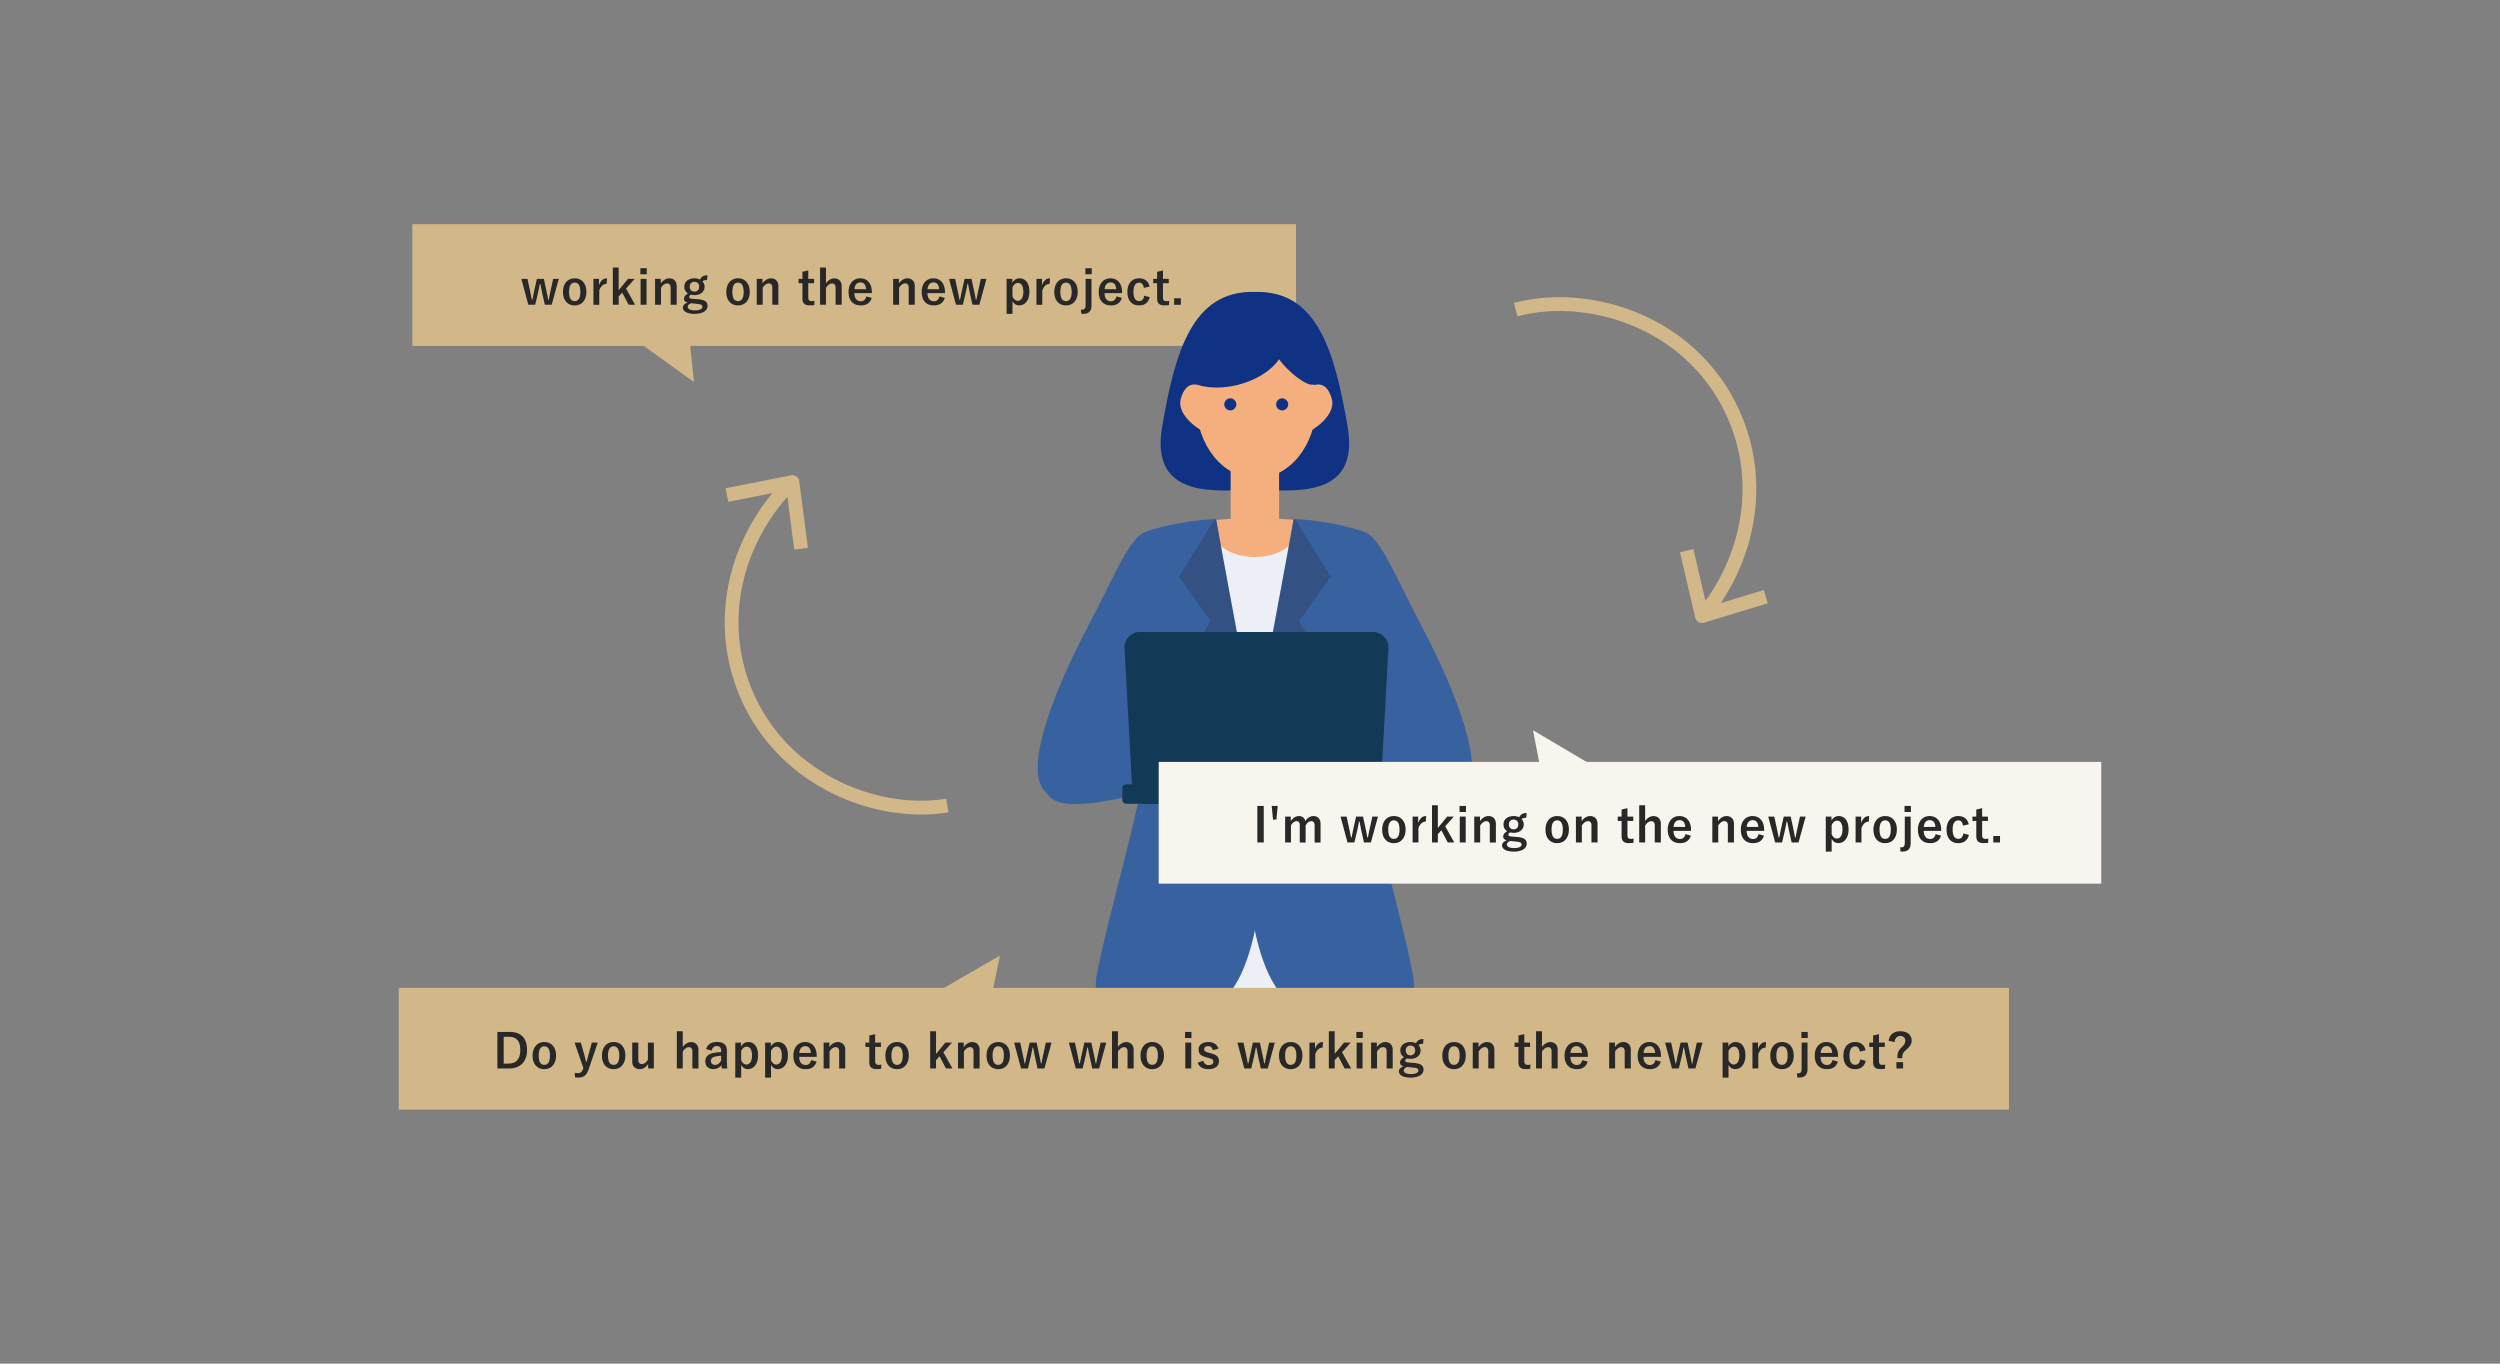 <svg width="440" height="240" fill="none" xmlns="http://www.w3.org/2000/svg"><rect width="100%" height="100%" fill="#808080" stroke="none"/><g clip-path="url(#a)"><g clip-path="url(#b)"><g clip-path="url(#c)"><path d="M228.105 39.453H72.581v21.428h155.524V39.453Z" fill="#D2B788"/><path d="M98.35 49.085h-.996l-.44 2.007c-.132.58-.224 1.12-.34 1.668h-.1c-.082-.523-.198-1.095-.323-1.66l-.431-2.015h-1.228l-.448 2.015c-.124.531-.232 1.145-.348 1.66h-.091c-.108-.506-.216-1.104-.34-1.676l-.432-2h-1.07l1.22 4.555h1.21l.482-2.033c.116-.514.224-1.07.332-1.658h.1c.115.597.215 1.136.323 1.65l.456 2.04h1.21l1.253-4.553Zm2.802-.1c-1.236 0-2.065.921-2.065 2.398 0 1.476.813 2.372 2.057 2.372s2.065-.92 2.065-2.397c0-1.477-.829-2.373-2.057-2.373Zm0 .755c.672 0 .987.58.987 1.626 0 1.062-.323 1.634-.995 1.634-.672 0-.987-.58-.987-1.634 0-1.045.323-1.626.995-1.626Zm5.68-.755c-.614 0-1.086.324-1.41 1.22v-1.12h-.979v4.554h1.029v-2.522c.29-.796.746-1.153 1.294-1.153l.066-.979Zm4.866.1h-1.17l-1.642 1.99v-3.99h-1.029v6.554h1.029v-1.46l.622-.689 1.128 2.149h1.145l-1.601-2.854 1.518-1.7Zm2.093 0h-1.045v4.554h1.045v-4.554Zm.041-1.883h-1.128v1.07h1.128v-1.07Zm2.473 1.883h-1.012v4.554h1.045v-2.986c.282-.473.697-.772 1.062-.772.406 0 .63.24.63.763v2.995h1.07v-3.285c0-.88-.547-1.369-1.302-1.369-.589 0-1.128.357-1.493.896v-.796Zm8.205-.63c-.664 0-1.02.207-1.319.746-.265-.14-.614-.216-.97-.216-1.046 0-1.784.581-1.784 1.46 0 .531.232.938.647 1.203-.489.307-.697.589-.697.946 0 .331.224.564.639.655-.506.182-.838.49-.838.887 0 .656.73 1.103 2.049 1.103 1.485 0 2.289-.588 2.289-1.385 0-.663-.381-1.061-1.576-1.178l-1.028-.082c-.523-.05-.63-.141-.63-.332 0-.158.132-.299.331-.398.183.05.398.074.589.074 1.054 0 1.792-.556 1.792-1.501 0-.332-.133-.664-.373-.912.19-.166.356-.233.812-.233l.067-.837Zm-2.289 1.144c.464 0 .829.307.829.838 0 .58-.357.888-.829.888-.482 0-.83-.307-.83-.896 0-.515.357-.83.83-.83Zm.564 3.89c.688.075.837.224.837.531 0 .324-.439.606-1.327.606-.755 0-1.252-.232-1.252-.63 0-.283.224-.498.613-.623l1.129.116Zm7.11-4.504c-1.236 0-2.066.921-2.066 2.398 0 1.476.813 2.372 2.058 2.372 1.244 0 2.065-.92 2.065-2.397 0-1.477-.83-2.373-2.057-2.373Zm0 .755c.672 0 .987.58.987 1.626 0 1.062-.324 1.634-.995 1.634-.672 0-.988-.58-.988-1.634 0-1.045.324-1.626.996-1.626Zm4.303-.655h-1.012v4.554h1.045v-2.986c.282-.473.697-.772 1.062-.772.406 0 .63.24.63.763v2.995h1.07v-3.285c0-.88-.547-1.369-1.302-1.369-.589 0-1.128.357-1.493.896v-.796Zm8.056-1.485-1.028.233v1.252h-.68v.763h.68v2.688c0 .837.406 1.21 1.269 1.21.274 0 .522-.008.813-.05l.041-.746c-.191.042-.356.05-.531.05-.381 0-.564-.2-.564-.655v-2.497h1.021v-.763h-1.021V47.6Zm3.118-.514h-1.045v6.553h1.045v-2.97c.282-.473.697-.78 1.062-.78.407 0 .631.233.631.764v2.986h1.07v-3.285c0-.87-.548-1.36-1.303-1.36-.572 0-1.095.348-1.46.862v-2.77Zm8.072 4.504v-.216c0-1.543-.87-2.389-2.032-2.389-1.227 0-2.065.921-2.065 2.406 0 1.493.796 2.364 2.157 2.364 1.011 0 1.634-.448 1.916-1.319l-.946-.274c-.158.598-.489.863-.962.863-.755 0-1.137-.572-1.145-1.435h3.077Zm-3.06-.689c.05-.73.415-1.194 1.045-1.194.622 0 .945.431.995 1.194h-2.04Zm7.822-1.816h-1.012v4.554h1.045v-2.986c.282-.473.697-.772 1.061-.772.407 0 .631.24.631.763v2.995h1.07v-3.285c0-.88-.548-1.369-1.302-1.369-.589 0-1.128.357-1.493.896v-.796Zm8.105 2.505v-.216c0-1.543-.871-2.389-2.032-2.389-1.228 0-2.066.921-2.066 2.406 0 1.493.797 2.364 2.157 2.364 1.012 0 1.634-.448 1.916-1.319l-.946-.274c-.157.598-.489.863-.962.863-.755 0-1.136-.572-1.144-1.435h3.077Zm-3.061-.689c.05-.73.415-1.194 1.045-1.194.622 0 .946.431.996 1.194h-2.041Zm10.368-1.816h-.996l-.439 2.007c-.133.58-.224 1.12-.34 1.668h-.1a29.46 29.46 0 0 0-.323-1.66l-.432-2.015h-1.227l-.448 2.015c-.125.531-.232 1.145-.349 1.66h-.091c-.108-.506-.215-1.104-.34-1.676l-.431-2h-1.07l1.219 4.555h1.211l.481-2.033c.116-.514.224-1.07.332-1.658h.099c.117.597.216 1.136.324 1.65l.456 2.04h1.211l1.253-4.553Zm4.546 0h-1.004v6.154h1.037V53c.265.481.647.746 1.194.746.979 0 1.784-.854 1.784-2.413 0-1.56-.738-2.348-1.734-2.348-.497 0-.97.274-1.277.772v-.672Zm.033 1.485c.232-.531.597-.772.979-.772.522 0 .929.465.929 1.56 0 1.103-.44 1.584-.987 1.584-.382 0-.714-.282-.921-.763v-1.61Zm6.605-1.585c-.614 0-1.086.324-1.41 1.22v-1.12h-.979v4.554h1.029v-2.522c.29-.796.746-1.153 1.294-1.153l.066-.979Zm2.817 0c-1.236 0-2.065.921-2.065 2.398 0 1.476.813 2.372 2.057 2.372s2.065-.92 2.065-2.397c0-1.477-.829-2.373-2.057-2.373Zm0 .755c.672 0 .987.58.987 1.626 0 1.062-.323 1.634-.995 1.634-.672 0-.987-.58-.987-1.634 0-1.045.323-1.626.995-1.626Zm4.485-.655h-1.037v4.603c0 .598-.199.805-.597.805-.066 0-.149-.008-.224-.025l.067.747c.132.008.224.024.323.024.962 0 1.468-.472 1.468-1.484v-4.67Zm.042-1.883h-1.12v1.07h1.12v-1.07Zm5.33 4.388v-.216c0-1.543-.871-2.389-2.032-2.389-1.228 0-2.066.921-2.066 2.406 0 1.493.796 2.364 2.157 2.364 1.012 0 1.634-.448 1.916-1.319l-.946-.274c-.157.598-.489.863-.962.863-.755 0-1.136-.572-1.145-1.435h3.078Zm-3.061-.689c.05-.73.415-1.194 1.045-1.194.622 0 .946.431.996 1.194h-2.041Zm7.912-.464c-.199-.929-.863-1.452-1.842-1.452-1.269 0-2.065.913-2.065 2.398 0 1.484.771 2.372 2.065 2.372.979 0 1.643-.506 1.867-1.452l-.971-.265c-.099.63-.381.954-.871.954-.672 0-1.02-.573-1.02-1.626 0-1.045.348-1.617 1.02-1.617.423 0 .705.29.805.92l1.012-.232Zm2.353-2.837-1.028.233v1.252h-.68v.763h.68v2.688c0 .837.406 1.21 1.269 1.21.274 0 .522-.008.813-.05l.041-.746c-.191.042-.356.05-.531.05-.381 0-.564-.2-.564-.655v-2.497h1.021v-.763h-1.021V47.6Zm3.152 4.894h-1.187v1.145h1.187v-1.145Z" fill="#282828"/><path d="m122.137 67.237-9.881-7.115 8.634-4.997 1.247 12.112Z" fill="#D2B788"/><mask id="d" style="mask-type:luminance" maskUnits="userSpaceOnUse" x="177" y="48" width="88" height="132"><path d="M264.059 48.406h-86.402v131.332h86.402V48.406Z" fill="#fff"/></mask><g mask="url(#d)"><path d="M232.819 93.313h-23.925v86.41h23.925v-86.41Z" fill="#EDEFF6"/><path d="M237.181 75.083c-2.276-13.212-5.325-23.917-16.149-23.705h-.348c-10.843-.193-13.873 10.512-16.149 23.724-2.277 13.174 10.342 11.149 16.323 11.072 5.981.057 18.6 2.102 16.323-11.072v-.02Z" fill="#0F3284"/><path d="M231.643 71.168c0 7.194-4.727 13.02-10.535 13.02s-10.535-5.826-10.535-13.02c0-7.195 4.727-13.02 10.535-13.02s10.535 5.825 10.535 13.02Z" fill="#F5AF7E"/><path d="M224.175 78.284c-.771 2.797-1.948 1.06-7.583-.386-5.634-1.446-9.551-4.88-8.779-7.676.772-2.797 2.624-3.974 6.753 0 5.635 5.42 10.381 5.265 9.609 8.062Z" fill="#F5AF7E"/><path d="M218.039 78.284c.772 2.797 1.949 1.06 7.583-.386 5.635-1.446 9.551-4.88 8.78-7.676-.772-2.797-2.625-3.974-6.754 0-5.634 5.42-10.38 5.265-9.609 8.062Z" fill="#F5AF7E"/><path d="M225.122 77.898h-8.529v16.51h8.529v-16.51Z" fill="#F5AF7E"/><path d="M212.851 91.571c0 4.147 3.589 6.462 8.008 6.462 4.418 0 8.007-2.315 8.007-6.462l-7.93-.54-8.085.54Z" fill="#F5AF7E"/><path d="M217.596 71.17c0 .579-.483 1.061-1.062 1.061a1.07 1.07 0 0 1-1.061-1.06c0-.58.483-1.062 1.061-1.062.579 0 1.062.483 1.062 1.061ZM226.723 71.17a1.07 1.07 0 0 1-1.061 1.061 1.07 1.07 0 0 1-1.062-1.06c0-.58.482-1.062 1.062-1.062a1.07 1.07 0 0 1 1.061 1.061ZM210.921 67.774c4.554 1.35 11.423-.56 14.201-4.552 1.312 1.91 4.747 4.86 6.136 4.456.772-3.78-2.605-10.686-10.593-10.686-10.091 0-9.705 10.377-9.744 10.763v.02Z" fill="#0F3284"/><path d="M241.483 94.521c-1.872-1.967-12.252-3.337-13.834-3.124-2.257 13.385-8.625 44.439-8.625 51.768 0 7.33.559 35.143 12.291 34.429 11.712-.713 16.651-1.832 17.5-3.819.849-1.986-8.336-33.31-8.046-36.685.29-3.395 5.499-37.496.714-42.588v.02Z" fill="#37629F"/><path d="m227.821 91.148 6.387 10.339-5.557 7.831 2.836 4.725s-11.673 31.478-12.098 32.597c-.424-10.165 8.412-55.492 8.412-55.492h.02Z" fill="#231815" style="mix-blend-mode:multiply" opacity=".2"/><path d="M200.231 94.521c1.872-1.967 12.253-3.337 13.835-3.124 2.257 13.385 8.625 44.439 8.625 51.768 0 7.33-.56 35.143-12.291 34.429-11.712-.713-16.652-1.832-17.501-3.819-.848-1.986 8.336-33.31 8.046-36.685-.289-3.395-5.498-37.496-.714-42.588v.02Z" fill="#37629F"/><path d="m213.898 91.148-6.387 10.339 5.557 7.831-2.836 4.725s11.673 31.478 12.097 32.597c.425-10.165-8.412-55.492-8.412-55.492h-.019Z" fill="#231815" style="mix-blend-mode:multiply" opacity=".2"/><path d="M183.965 139.314c-3.897-3.645 1.408-17.436 7.274-28.585 5.962-11.321 7.872-17.455 11.809-17.416 2.836 0 4.978 18.092 1.852 23.299-3.126 5.227-12.021 31.054-20.935 22.683v.019Z" fill="#37629F"/><path d="M184.176 134.879c2.315-8.66 19.43-7.06 25.47-6.654.173 2.468.81 6.943 1.543 8.833-18.755 4.842-29.694 7.792-27.032-2.179h.019ZM257.747 139.314c3.898-3.645-1.408-17.436-7.274-28.585-5.962-11.321-7.872-17.455-11.808-17.416-2.837 0-4.978 18.092-1.852 23.299 3.125 5.227 12.021 31.054 20.934 22.683v.019Z" fill="#37629F"/><path d="M257.536 134.879c-2.316-8.66-19.43-7.06-25.469-6.654-.175 2.468-.811 6.943-1.544 8.833 18.754 4.842 29.695 7.792 27.031-2.179h-.018Z" fill="#37629F"/><path d="M244.048 138.039h-45.825a.694.694 0 0 0-.694.694v2.045c0 .383.311.694.694.694h45.825a.695.695 0 0 0 .695-.694v-2.045a.694.694 0 0 0-.695-.694Z" fill="#123955"/><path d="M240.288 141.47h-38.281c-1.448 0-2.664-1.138-2.74-2.584l-1.351-24.766a2.75 2.75 0 0 1 2.74-2.893h40.963a2.748 2.748 0 0 1 2.739 2.893l-1.35 24.766a2.734 2.734 0 0 1-2.74 2.584h.02Z" fill="#123955"/></g><path d="M144.251 135.566c-7.512-4.852-12.441-12.364-13.88-21.152-.9-5.496-.253-11.253 1.873-16.648a34.668 34.668 0 0 1 6.34-10.308l1.208 9.273 2.403-.312-1.528-11.723a1.204 1.204 0 0 0-.495-.833 1.208 1.208 0 0 0-.943-.207l-11.524 2.282.473 2.392 7.769-1.538a37.297 37.297 0 0 0-5.956 10.071c-2.288 5.806-2.983 12.01-2.011 17.942 1.552 9.478 6.866 17.58 14.964 22.812 7.18 4.64 16.145 6.643 23.981 5.359l-.394-2.406c-7.262 1.189-15.591-.682-22.28-5.004ZM289.742 58.442c7.957 4.083 13.607 11.068 15.912 19.67 1.442 5.38 1.369 11.172-.21 16.751a34.67 34.67 0 0 1-5.285 10.886l-2.123-9.106-2.36.549 2.684 11.513a1.215 1.215 0 0 0 1.534.893l11.241-3.416-.708-2.334-7.579 2.303a37.287 37.287 0 0 0 4.927-10.614c1.7-6.003 1.775-12.246.219-18.053-2.485-9.277-8.578-16.81-17.155-21.213-7.605-3.903-16.725-5.006-24.394-2.95l.631 2.355c7.107-1.905 15.581-.87 22.666 2.766Z" fill="#D2B788"/><path d="M369.823 134.094H203.931v21.428h165.892v-21.428Z" fill="#F8F5EE"/><path d="M222.42 141.843h-1.128v6.436h1.128v-6.436Zm2.458 0h-1.054l.224 2.405h.597l.233-2.405Zm2.299 1.883h-.995v4.553h1.028v-2.986c.233-.464.631-.771.987-.771.365 0 .564.24.564.763v2.994h1.029v-2.986c.216-.456.597-.771.954-.771.406 0 .63.249.63.763v2.994h1.045v-3.284c0-.88-.506-1.369-1.244-1.369-.589 0-1.086.348-1.443.888-.116-.531-.514-.888-1.12-.888-.589 0-1.078.348-1.435.896v-.796Zm15.348 0h-.995l-.44 2.007c-.133.58-.224 1.12-.34 1.667h-.1a29.547 29.547 0 0 0-.323-1.659l-.431-2.015h-1.228l-.448 2.015c-.124.531-.232 1.145-.348 1.659h-.092c-.107-.506-.215-1.103-.34-1.675l-.431-1.999h-1.07l1.219 4.553h1.211l.481-2.032c.117-.514.224-1.07.332-1.659h.1c.116.597.215 1.137.323 1.651l.456 2.04h1.212l1.252-4.553Zm2.803-.1c-1.236 0-2.065.921-2.065 2.397 0 1.477.812 2.372 2.057 2.372 1.244 0 2.065-.92 2.065-2.397 0-1.476-.83-2.372-2.057-2.372Zm0 .755c.672 0 .987.58.987 1.626 0 1.061-.324 1.634-.995 1.634-.672 0-.987-.581-.987-1.634 0-1.046.323-1.626.995-1.626Zm5.68-.755c-.614 0-1.087.324-1.41 1.219v-1.119h-.979v4.553h1.028v-2.521c.291-.797.747-1.153 1.294-1.153l.067-.979Zm4.865.1h-1.169l-1.643 1.99v-3.989h-1.028v6.552h1.028v-1.46l.622-.688 1.128 2.148h1.145l-1.601-2.853 1.518-1.7Zm2.093 0h-1.045v4.553h1.045v-4.553Zm.042-1.883h-1.128v1.07h1.128v-1.07Zm2.473 1.883h-1.012v4.553h1.045v-2.986c.282-.473.697-.771 1.062-.771.406 0 .63.24.63.763v2.994h1.07v-3.284c0-.88-.547-1.369-1.302-1.369-.589 0-1.128.357-1.493.896v-.796Zm8.205-.631c-.664 0-1.021.208-1.319.747-.266-.141-.614-.216-.971-.216-1.045 0-1.783.581-1.783 1.46 0 .531.232.937.647 1.203-.49.307-.697.589-.697.945 0 .332.224.564.639.655-.506.183-.838.49-.838.888 0 .655.73 1.103 2.049 1.103 1.485 0 2.289-.589 2.289-1.385 0-.664-.381-1.062-1.576-1.178l-1.028-.083c-.523-.05-.631-.141-.631-.332 0-.157.133-.298.332-.398.182.05.398.075.589.075 1.053 0 1.792-.556 1.792-1.501 0-.332-.133-.664-.374-.913.191-.166.357-.232.813-.232l.067-.838Zm-2.29 1.145c.465 0 .83.307.83.838 0 .58-.357.887-.83.887-.481 0-.829-.307-.829-.896 0-.514.356-.829.829-.829Zm.564 3.89c.689.075.838.224.838.531 0 .323-.44.605-1.327.605-.755 0-1.253-.232-1.253-.63 0-.282.224-.498.614-.622l1.128.116Zm7.11-4.504c-1.236 0-2.065.921-2.065 2.397 0 1.477.813 2.372 2.057 2.372s2.065-.92 2.065-2.397c0-1.476-.829-2.372-2.057-2.372Zm0 .755c.672 0 .987.58.987 1.626 0 1.061-.323 1.634-.995 1.634-.672 0-.987-.581-.987-1.634 0-1.046.323-1.626.995-1.626Zm4.304-.655h-1.012v4.553h1.045v-2.986c.282-.473.697-.771 1.062-.771.406 0 .63.24.63.763v2.994h1.07v-3.284c0-.88-.548-1.369-1.302-1.369-.589 0-1.128.357-1.493.896v-.796Zm8.056-1.485-1.029.232v1.253h-.68v.763h.68v2.687c0 .838.407 1.211 1.269 1.211.274 0 .523-.008.813-.05l.042-.746c-.191.041-.357.05-.531.05-.382 0-.564-.199-.564-.656v-2.496h1.02v-.763h-1.02v-1.485Zm3.118-.514h-1.045v6.552h1.045v-2.969c.282-.473.697-.78 1.062-.78.406 0 .63.232.63.763v2.986h1.07v-3.284c0-.871-.547-1.361-1.302-1.361-.573 0-1.095.349-1.46.863v-2.77Zm8.072 4.504v-.216c0-1.543-.871-2.389-2.032-2.389-1.228 0-2.066.921-2.066 2.405 0 1.494.797 2.364 2.157 2.364 1.012 0 1.634-.447 1.916-1.318l-.946-.274c-.157.597-.489.863-.962.863-.755 0-1.136-.573-1.144-1.435h3.077Zm-3.061-.689c.05-.73.415-1.194 1.045-1.194.622 0 .946.431.996 1.194h-2.041Zm7.822-1.816h-1.012v4.553h1.045v-2.986c.282-.473.697-.771 1.062-.771.406 0 .63.24.63.763v2.994h1.07v-3.284c0-.88-.547-1.369-1.302-1.369-.589 0-1.128.357-1.493.896v-.796Zm8.105 2.505v-.216c0-1.543-.871-2.389-2.032-2.389-1.228 0-2.065.921-2.065 2.405 0 1.494.796 2.364 2.156 2.364 1.012 0 1.634-.447 1.916-1.318l-.945-.274c-.158.597-.49.863-.962.863-.755 0-1.137-.573-1.145-1.435h3.077Zm-3.06-.689c.049-.73.414-1.194 1.045-1.194.622 0 .945.431.995 1.194h-2.04Zm10.367-1.816h-.995l-.44 2.007c-.133.58-.224 1.12-.34 1.667h-.099a29.58 29.58 0 0 0-.324-1.659l-.431-2.015h-1.228l-.448 2.015c-.124.531-.232 1.145-.348 1.659h-.091c-.108-.506-.216-1.103-.34-1.675l-.432-1.999h-1.07l1.219 4.553h1.211l.482-2.032c.116-.514.224-1.07.331-1.659h.1c.116.597.216 1.137.323 1.651l.457 2.04h1.211l1.252-4.553Zm4.546 0h-1.003v6.154h1.036v-2.239c.266.481.647.746 1.195.746.979 0 1.783-.854 1.783-2.414 0-1.559-.738-2.347-1.733-2.347-.498 0-.971.274-1.278.771v-.671Zm.033 1.484c.233-.531.598-.771.979-.771.523 0 .929.464.929 1.559 0 1.103-.439 1.585-.987 1.585-.381 0-.713-.282-.921-.764v-1.609Zm6.606-1.584c-.614 0-1.087.324-1.41 1.219v-1.119h-.979v4.553h1.028v-2.521c.291-.797.747-1.153 1.294-1.153l.067-.979Zm2.816 0c-1.235 0-2.065.921-2.065 2.397 0 1.477.813 2.372 2.057 2.372s2.065-.92 2.065-2.397c0-1.476-.829-2.372-2.057-2.372Zm0 .755c.672 0 .987.58.987 1.626 0 1.061-.323 1.634-.995 1.634-.672 0-.987-.581-.987-1.634 0-1.046.324-1.626.995-1.626Zm4.486-.655h-1.037v4.603c0 .597-.199.805-.597.805-.067 0-.15-.009-.224-.025l.066.746c.133.009.224.025.324.025.962 0 1.468-.473 1.468-1.485v-4.669Zm.041-1.883h-1.12v1.07h1.12v-1.07Zm5.33 4.388v-.216c0-1.543-.871-2.389-2.032-2.389-1.228 0-2.065.921-2.065 2.405 0 1.494.796 2.364 2.156 2.364 1.012 0 1.634-.447 1.916-1.318l-.945-.274c-.158.597-.49.863-.962.863-.755 0-1.137-.573-1.145-1.435h3.077Zm-3.061-.689c.05-.73.415-1.194 1.046-1.194.622 0 .945.431.995 1.194h-2.041Zm7.912-.464c-.199-.929-.862-1.452-1.841-1.452-1.269 0-2.066.912-2.066 2.397 0 1.485.772 2.372 2.066 2.372.979 0 1.642-.506 1.866-1.451l-.97-.266c-.1.631-.382.954-.871.954-.672 0-1.021-.572-1.021-1.625 0-1.046.349-1.618 1.021-1.618.423 0 .705.29.804.921l1.012-.232Zm2.354-2.837-1.028.232v1.253h-.68v.763h.68v2.687c0 .838.406 1.211 1.269 1.211.274 0 .523-.008.813-.05l.041-.746c-.19.041-.356.05-.531.05-.381 0-.564-.199-.564-.656v-2.496h1.021v-.763h-1.021v-1.485Zm3.151 4.894h-1.186v1.144h1.186v-1.144Z" fill="#282828"/><path d="m269.804 128.516 10.475 6.207-8.155 5.745-2.32-11.952Z" fill="#F8F5EE"/><path d="M353.577 173.867h-283.4v21.428h283.4v-21.428Z" fill="#D2B788"/><path d="M87.538 181.616v6.437h2.008c1.932 0 3.21-1.095 3.21-3.26s-1.145-3.177-3.061-3.177h-2.157Zm1.112.863h.929c1.244 0 1.99.663 1.99 2.322 0 1.676-.796 2.389-2.048 2.389h-.871v-4.711Zm7.154.92c-1.236 0-2.066.921-2.066 2.398 0 1.476.813 2.372 2.057 2.372 1.245 0 2.066-.921 2.066-2.397 0-1.477-.83-2.373-2.057-2.373Zm0 .755c.671 0 .987.581.987 1.626 0 1.062-.324 1.634-.996 1.634-.672 0-.987-.581-.987-1.634 0-1.045.324-1.626.996-1.626Zm9.397-.655h-1.037l-.523 1.891c-.149.531-.265.996-.406 1.51h-.083c-.133-.531-.232-.971-.381-1.493l-.54-1.908h-1.103l1.543 4.471-.066.199c-.158.481-.44.705-.863.705-.182 0-.357-.017-.581-.058l.042.796c.216.033.39.042.564.042.929 0 1.476-.39 1.833-1.435l1.601-4.72Zm2.805-.1c-1.236 0-2.065.921-2.065 2.398 0 1.476.813 2.372 2.057 2.372s2.065-.921 2.065-2.397c0-1.477-.829-2.373-2.057-2.373Zm0 .755c.672 0 .987.581.987 1.626 0 1.062-.323 1.634-.995 1.634-.672 0-.987-.581-.987-1.634 0-1.045.323-1.626.995-1.626Zm7.074-.655h-1.046v2.994c-.232.448-.663.78-1.053.78-.406 0-.639-.232-.639-.746v-3.028h-1.07v3.326c0 .896.581 1.344 1.319 1.344.606 0 1.153-.357 1.477-.904v.788h1.012v-4.554Zm5.087-1.999h-1.045v6.553h1.045v-2.97c.282-.473.697-.779 1.062-.779.406 0 .63.232.63.763v2.986h1.07v-3.285c0-.871-.548-1.36-1.302-1.36-.573 0-1.095.348-1.46.862v-2.77Zm5.094 3.409c.091-.522.44-.796.871-.796.547 0 .788.232.788.804v.258a8.745 8.745 0 0 0-1.302.132c-.987.191-1.485.705-1.485 1.502 0 .829.564 1.352 1.402 1.352.58 0 1.111-.241 1.435-.705.025.265.041.398.074.597h.963a11.952 11.952 0 0 1-.075-1.344v-1.808c0-1.012-.589-1.51-1.767-1.51-.987 0-1.65.431-1.883 1.253l.979.265Zm1.659 1.759c-.265.497-.664.746-1.062.746-.473 0-.73-.257-.73-.688 0-.407.257-.656.747-.772a4.796 4.796 0 0 1 1.045-.133v.847Zm3.492-3.169h-1.003v6.155h1.036v-2.24c.266.481.647.747 1.195.747.979 0 1.783-.855 1.783-2.414 0-1.56-.738-2.348-1.733-2.348-.498 0-.971.274-1.278.772v-.672Zm.033 1.485c.233-.531.598-.772.979-.772.523 0 .929.465.929 1.56 0 1.103-.439 1.584-.987 1.584-.381 0-.713-.282-.921-.763v-1.609Zm5.22-1.485h-1.004v6.155h1.037v-2.24c.266.481.647.747 1.195.747.978 0 1.783-.855 1.783-2.414 0-1.56-.738-2.348-1.734-2.348-.497 0-.97.274-1.277.772v-.672Zm.033 1.485c.233-.531.598-.772.979-.772.523 0 .929.465.929 1.56 0 1.103-.44 1.584-.987 1.584-.382 0-.713-.282-.921-.763v-1.609Zm8.04 1.02v-.216c0-1.542-.871-2.389-2.032-2.389-1.228 0-2.066.921-2.066 2.406 0 1.493.797 2.364 2.157 2.364 1.012 0 1.634-.448 1.916-1.319l-.946-.274c-.157.598-.489.863-.962.863-.755 0-1.136-.572-1.144-1.435h3.077Zm-3.061-.688c.05-.73.415-1.195 1.045-1.195.622 0 .946.431.996 1.195h-2.041Zm5.291-1.817h-1.012v4.554h1.046v-2.986c.282-.473.696-.772 1.061-.772.407 0 .631.241.631.763v2.995h1.07v-3.285c0-.879-.548-1.369-1.303-1.369-.588 0-1.128.357-1.493.896v-.796Zm8.057-1.485-1.028.233v1.252h-.68v.763h.68v2.688c0 .837.406 1.211 1.269 1.211.274 0 .522-.009.813-.05l.041-.747c-.191.042-.357.05-.531.05-.381 0-.564-.199-.564-.655v-2.497h1.02v-.763h-1.02v-1.485Zm3.864 1.385c-1.236 0-2.065.921-2.065 2.398 0 1.476.813 2.372 2.057 2.372s2.065-.921 2.065-2.397c0-1.477-.829-2.373-2.057-2.373Zm0 .755c.672 0 .987.581.987 1.626 0 1.062-.323 1.634-.995 1.634-.672 0-.987-.581-.987-1.634 0-1.045.323-1.626.995-1.626Zm9.663-.655h-1.169l-1.642 1.991v-3.99h-1.029v6.553h1.029v-1.46l.622-.689 1.128 2.149h1.144l-1.601-2.854 1.518-1.7Zm2.068 0h-1.012v4.554h1.045v-2.986c.282-.473.697-.772 1.062-.772.406 0 .63.241.63.763v2.995h1.07v-3.285c0-.879-.547-1.369-1.302-1.369-.589 0-1.128.357-1.493.896v-.796Zm6.073-.1c-1.236 0-2.066.921-2.066 2.398 0 1.476.813 2.372 2.058 2.372 1.244 0 2.065-.921 2.065-2.397 0-1.477-.83-2.373-2.057-2.373Zm0 .755c.672 0 .987.581.987 1.626 0 1.062-.324 1.634-.995 1.634-.672 0-.988-.581-.988-1.634 0-1.045.324-1.626.996-1.626Zm9.38-.655h-.996l-.439 2.007c-.133.581-.224 1.12-.34 1.668h-.1a29.374 29.374 0 0 0-.323-1.659l-.432-2.016h-1.227l-.448 2.016c-.125.53-.232 1.144-.349 1.659h-.091c-.108-.506-.215-1.104-.34-1.676l-.431-1.999h-1.07l1.219 4.554h1.211l.481-2.032c.116-.515.224-1.07.332-1.659h.099c.117.597.216 1.136.324 1.65l.456 2.041h1.211l1.253-4.554Zm9.63 0h-.995l-.44 2.007c-.132.581-.224 1.12-.34 1.668h-.099a28.54 28.54 0 0 0-.324-1.659l-.431-2.016h-1.228l-.447 2.016c-.125.53-.233 1.144-.349 1.659h-.091c-.108-.506-.216-1.104-.34-1.676l-.431-1.999h-1.07l1.219 4.554h1.211l.481-2.032c.116-.515.224-1.07.332-1.659h.099c.116.597.216 1.136.324 1.65l.456 2.041h1.211l1.252-4.554Zm2.057-1.999h-1.045v6.553h1.045v-2.97c.282-.473.697-.779 1.062-.779.406 0 .63.232.63.763v2.986h1.07v-3.285c0-.871-.548-1.36-1.302-1.36-.573 0-1.095.348-1.46.862v-2.77Zm6.04 1.899c-1.236 0-2.066.921-2.066 2.398 0 1.476.813 2.372 2.057 2.372 1.245 0 2.066-.921 2.066-2.397 0-1.477-.83-2.373-2.057-2.373Zm0 .755c.672 0 .987.581.987 1.626 0 1.062-.324 1.634-.996 1.634-.672 0-.987-.581-.987-1.634 0-1.045.324-1.626.996-1.626Zm6.859-.655h-1.046v4.554h1.046v-4.554Zm.041-1.883h-1.128v1.07h1.128v-1.07Zm4.746 2.945c-.249-.739-.829-1.162-1.783-1.162-1.112 0-1.709.564-1.709 1.294 0 .764.348 1.12 1.335 1.386l.382.107c.722.208.879.307.879.681 0 .331-.232.589-.829.589-.44 0-.805-.249-.954-.764l-.971.341c.291.796.938 1.136 1.9 1.136 1.236 0 1.841-.589 1.841-1.402 0-.738-.373-1.111-1.41-1.385l-.381-.1c-.664-.174-.813-.323-.813-.68 0-.274.265-.489.713-.489.406 0 .697.24.813.73l.987-.282Zm9.923-1.062h-.995l-.44 2.007c-.133.581-.224 1.12-.34 1.668h-.099c-.083-.523-.2-1.095-.324-1.659l-.431-2.016h-1.228l-.448 2.016c-.124.53-.232 1.144-.348 1.659h-.091c-.108-.506-.216-1.104-.34-1.676l-.432-1.999h-1.07l1.22 4.554h1.211l.481-2.032c.116-.515.224-1.07.331-1.659h.1c.116.597.216 1.136.323 1.65l.457 2.041h1.211l1.252-4.554Zm2.803-.1c-1.236 0-2.065.921-2.065 2.398 0 1.476.813 2.372 2.057 2.372s2.065-.921 2.065-2.397c0-1.477-.829-2.373-2.057-2.373Zm0 .755c.672 0 .987.581.987 1.626 0 1.062-.323 1.634-.995 1.634-.672 0-.987-.581-.987-1.634 0-1.045.323-1.626.995-1.626Zm5.68-.755c-.613 0-1.086.324-1.41 1.22v-1.12h-.978v4.554h1.028v-2.522c.29-.796.747-1.153 1.294-1.153l.066-.979Zm4.866.1h-1.17l-1.642 1.991v-3.99h-1.028v6.553h1.028v-1.46l.622-.689 1.128 2.149h1.145l-1.601-2.854 1.518-1.7Zm2.093 0h-1.045v4.554h1.045v-4.554Zm.041-1.883h-1.128v1.07h1.128v-1.07Zm2.473 1.883h-1.012v4.554h1.045v-2.986c.282-.473.697-.772 1.062-.772.406 0 .63.241.63.763v2.995h1.07v-3.285c0-.879-.547-1.369-1.302-1.369-.589 0-1.128.357-1.493.896v-.796Zm8.205-.63c-.664 0-1.021.207-1.319.746-.266-.141-.614-.216-.971-.216-1.045 0-1.783.581-1.783 1.46 0 .531.232.938.647 1.203-.489.307-.697.589-.697.946 0 .331.224.564.639.655-.506.182-.838.489-.838.887 0 .656.73 1.104 2.049 1.104 1.485 0 2.289-.589 2.289-1.386 0-.663-.381-1.061-1.576-1.177l-1.028-.083c-.523-.05-.631-.141-.631-.332 0-.158.133-.299.332-.398.183.049.398.074.589.074 1.053 0 1.792-.555 1.792-1.501 0-.332-.133-.664-.374-.912.191-.166.357-.233.813-.233l.067-.837Zm-2.29 1.144c.465 0 .83.307.83.838 0 .581-.357.888-.83.888-.481 0-.829-.307-.829-.896 0-.515.357-.83.829-.83Zm.564 3.89c.689.075.838.224.838.531 0 .324-.44.606-1.327.606-.755 0-1.253-.232-1.253-.631 0-.282.224-.497.614-.622l1.128.116Zm7.111-4.504c-1.236 0-2.065.921-2.065 2.398 0 1.476.812 2.372 2.057 2.372 1.244 0 2.065-.921 2.065-2.397 0-1.477-.829-2.373-2.057-2.373Zm0 .755c.672 0 .987.581.987 1.626 0 1.062-.324 1.634-.995 1.634-.672 0-.987-.581-.987-1.634 0-1.045.323-1.626.995-1.626Zm4.303-.655h-1.012v4.554h1.045v-2.986c.282-.473.697-.772 1.062-.772.406 0 .63.241.63.763v2.995h1.07v-3.285c0-.879-.547-1.369-1.302-1.369-.589 0-1.128.357-1.493.896v-.796Zm8.057-1.485-1.029.233v1.252h-.68v.763h.68v2.688c0 .837.406 1.211 1.269 1.211.274 0 .523-.009.813-.05l.041-.747a2.35 2.35 0 0 1-.53.05c-.382 0-.564-.199-.564-.655v-2.497h1.02v-.763h-1.02v-1.485Zm3.117-.514h-1.045v6.553h1.045v-2.97c.282-.473.697-.779 1.062-.779.406 0 .63.232.63.763v2.986h1.07v-3.285c0-.871-.547-1.36-1.302-1.36-.572 0-1.095.348-1.46.862v-2.77Zm8.072 4.504v-.216c0-1.542-.871-2.389-2.032-2.389-1.228 0-2.065.921-2.065 2.406 0 1.493.796 2.364 2.156 2.364 1.012 0 1.634-.448 1.916-1.319l-.945-.274c-.158.598-.49.863-.963.863-.754 0-1.136-.572-1.144-1.435h3.077Zm-3.061-.688c.05-.73.415-1.195 1.045-1.195.623 0 .946.431.996 1.195h-2.041Zm7.823-1.817h-1.012v4.554h1.045v-2.986c.282-.473.697-.772 1.062-.772.406 0 .63.241.63.763v2.995h1.07v-3.285c0-.879-.547-1.369-1.302-1.369-.589 0-1.128.357-1.493.896v-.796Zm8.105 2.505v-.216c0-1.542-.871-2.389-2.032-2.389-1.228 0-2.065.921-2.065 2.406 0 1.493.796 2.364 2.156 2.364 1.012 0 1.634-.448 1.916-1.319l-.945-.274c-.158.598-.49.863-.963.863-.754 0-1.136-.572-1.144-1.435h3.077Zm-3.061-.688c.05-.73.415-1.195 1.045-1.195.623 0 .946.431.996 1.195h-2.041Zm10.368-1.817h-.995l-.44 2.007c-.133.581-.224 1.12-.34 1.668h-.1a29.374 29.374 0 0 0-.323-1.659l-.431-2.016h-1.228l-.448 2.016c-.124.53-.232 1.144-.348 1.659h-.092c-.107-.506-.215-1.104-.34-1.676l-.431-1.999h-1.07l1.219 4.554h1.211l.481-2.032c.117-.515.224-1.07.332-1.659h.1c.116.597.215 1.136.323 1.65l.456 2.041h1.211l1.253-4.554Zm4.546 0h-1.004v6.155h1.037v-2.24c.266.481.647.747 1.195.747.978 0 1.783-.855 1.783-2.414 0-1.56-.738-2.348-1.734-2.348-.497 0-.97.274-1.277.772v-.672Zm.033 1.485c.232-.531.597-.772.979-.772.523 0 .929.465.929 1.56 0 1.103-.44 1.584-.987 1.584-.382 0-.713-.282-.921-.763v-1.609Zm6.605-1.585c-.614 0-1.087.324-1.41 1.22v-1.12h-.979v4.554h1.029v-2.522c.29-.796.746-1.153 1.293-1.153l.067-.979Zm2.817 0c-1.236 0-2.066.921-2.066 2.398 0 1.476.813 2.372 2.057 2.372s2.066-.921 2.066-2.397c0-1.477-.83-2.373-2.057-2.373Zm0 .755c.671 0 .987.581.987 1.626 0 1.062-.324 1.634-.996 1.634-.672 0-.987-.581-.987-1.634 0-1.045.324-1.626.996-1.626Zm4.486-.655h-1.037v4.604c0 .597-.199.804-.597.804-.067 0-.15-.008-.224-.025l.066.747c.133.008.224.025.323.025.963 0 1.469-.473 1.469-1.485v-4.67Zm.041-1.883h-1.12v1.07h1.12v-1.07Zm5.329 4.388v-.216c0-1.542-.871-2.389-2.032-2.389-1.227 0-2.065.921-2.065 2.406 0 1.493.796 2.364 2.156 2.364 1.012 0 1.634-.448 1.916-1.319l-.945-.274c-.158.598-.49.863-.962.863-.755 0-1.137-.572-1.145-1.435h3.077Zm-3.06-.688c.049-.73.414-1.195 1.045-1.195.622 0 .945.431.995 1.195h-2.04Zm7.912-.465c-.199-.929-.863-1.452-1.841-1.452-1.27 0-2.066.913-2.066 2.398 0 1.484.772 2.372 2.066 2.372.978 0 1.642-.506 1.866-1.452l-.971-.265c-.099.63-.381.954-.871.954-.671 0-1.02-.573-1.02-1.626 0-1.045.349-1.617 1.02-1.617.423 0 .705.29.805.92l1.012-.232Zm2.354-2.837-1.029.233v1.252h-.68v.763h.68v2.688c0 .837.406 1.211 1.269 1.211.274 0 .523-.009.813-.05l.041-.747a2.35 2.35 0 0 1-.53.05c-.382 0-.564-.199-.564-.655v-2.497h1.02v-.763h-1.02v-1.485Zm2.76 1.394c.042-.664.407-1.079.996-1.079.555 0 .879.341.879.813 0 .407-.133.68-.689 1.236-.547.556-.705.904-.705 1.676v.191h.855c.008-.722.099-.971.73-1.518.688-.589.929-1.029.929-1.585 0-.995-.78-1.642-2.008-1.642-1.161 0-1.899.63-2.057 1.667l1.07.241Zm1.485 3.525h-1.178v1.12h1.178v-1.12Z" fill="#282828"/><path d="m175.986 168.188-2.458 11.925-8.088-5.841 10.546-6.084Z" fill="#D2B788"/></g></g></g><defs><clipPath id="a"><path fill="#fff" transform="translate(70 39.352)" d="M0 0h300v156.215H0z"/></clipPath><clipPath id="b"><path fill="#fff" transform="translate(70 39.352)" d="M0 0h300v156.215H0z"/></clipPath><clipPath id="c"><path fill="#fff" transform="translate(70.005 39.352)" d="M0 0h299.989v156.215H0z"/></clipPath></defs></svg>